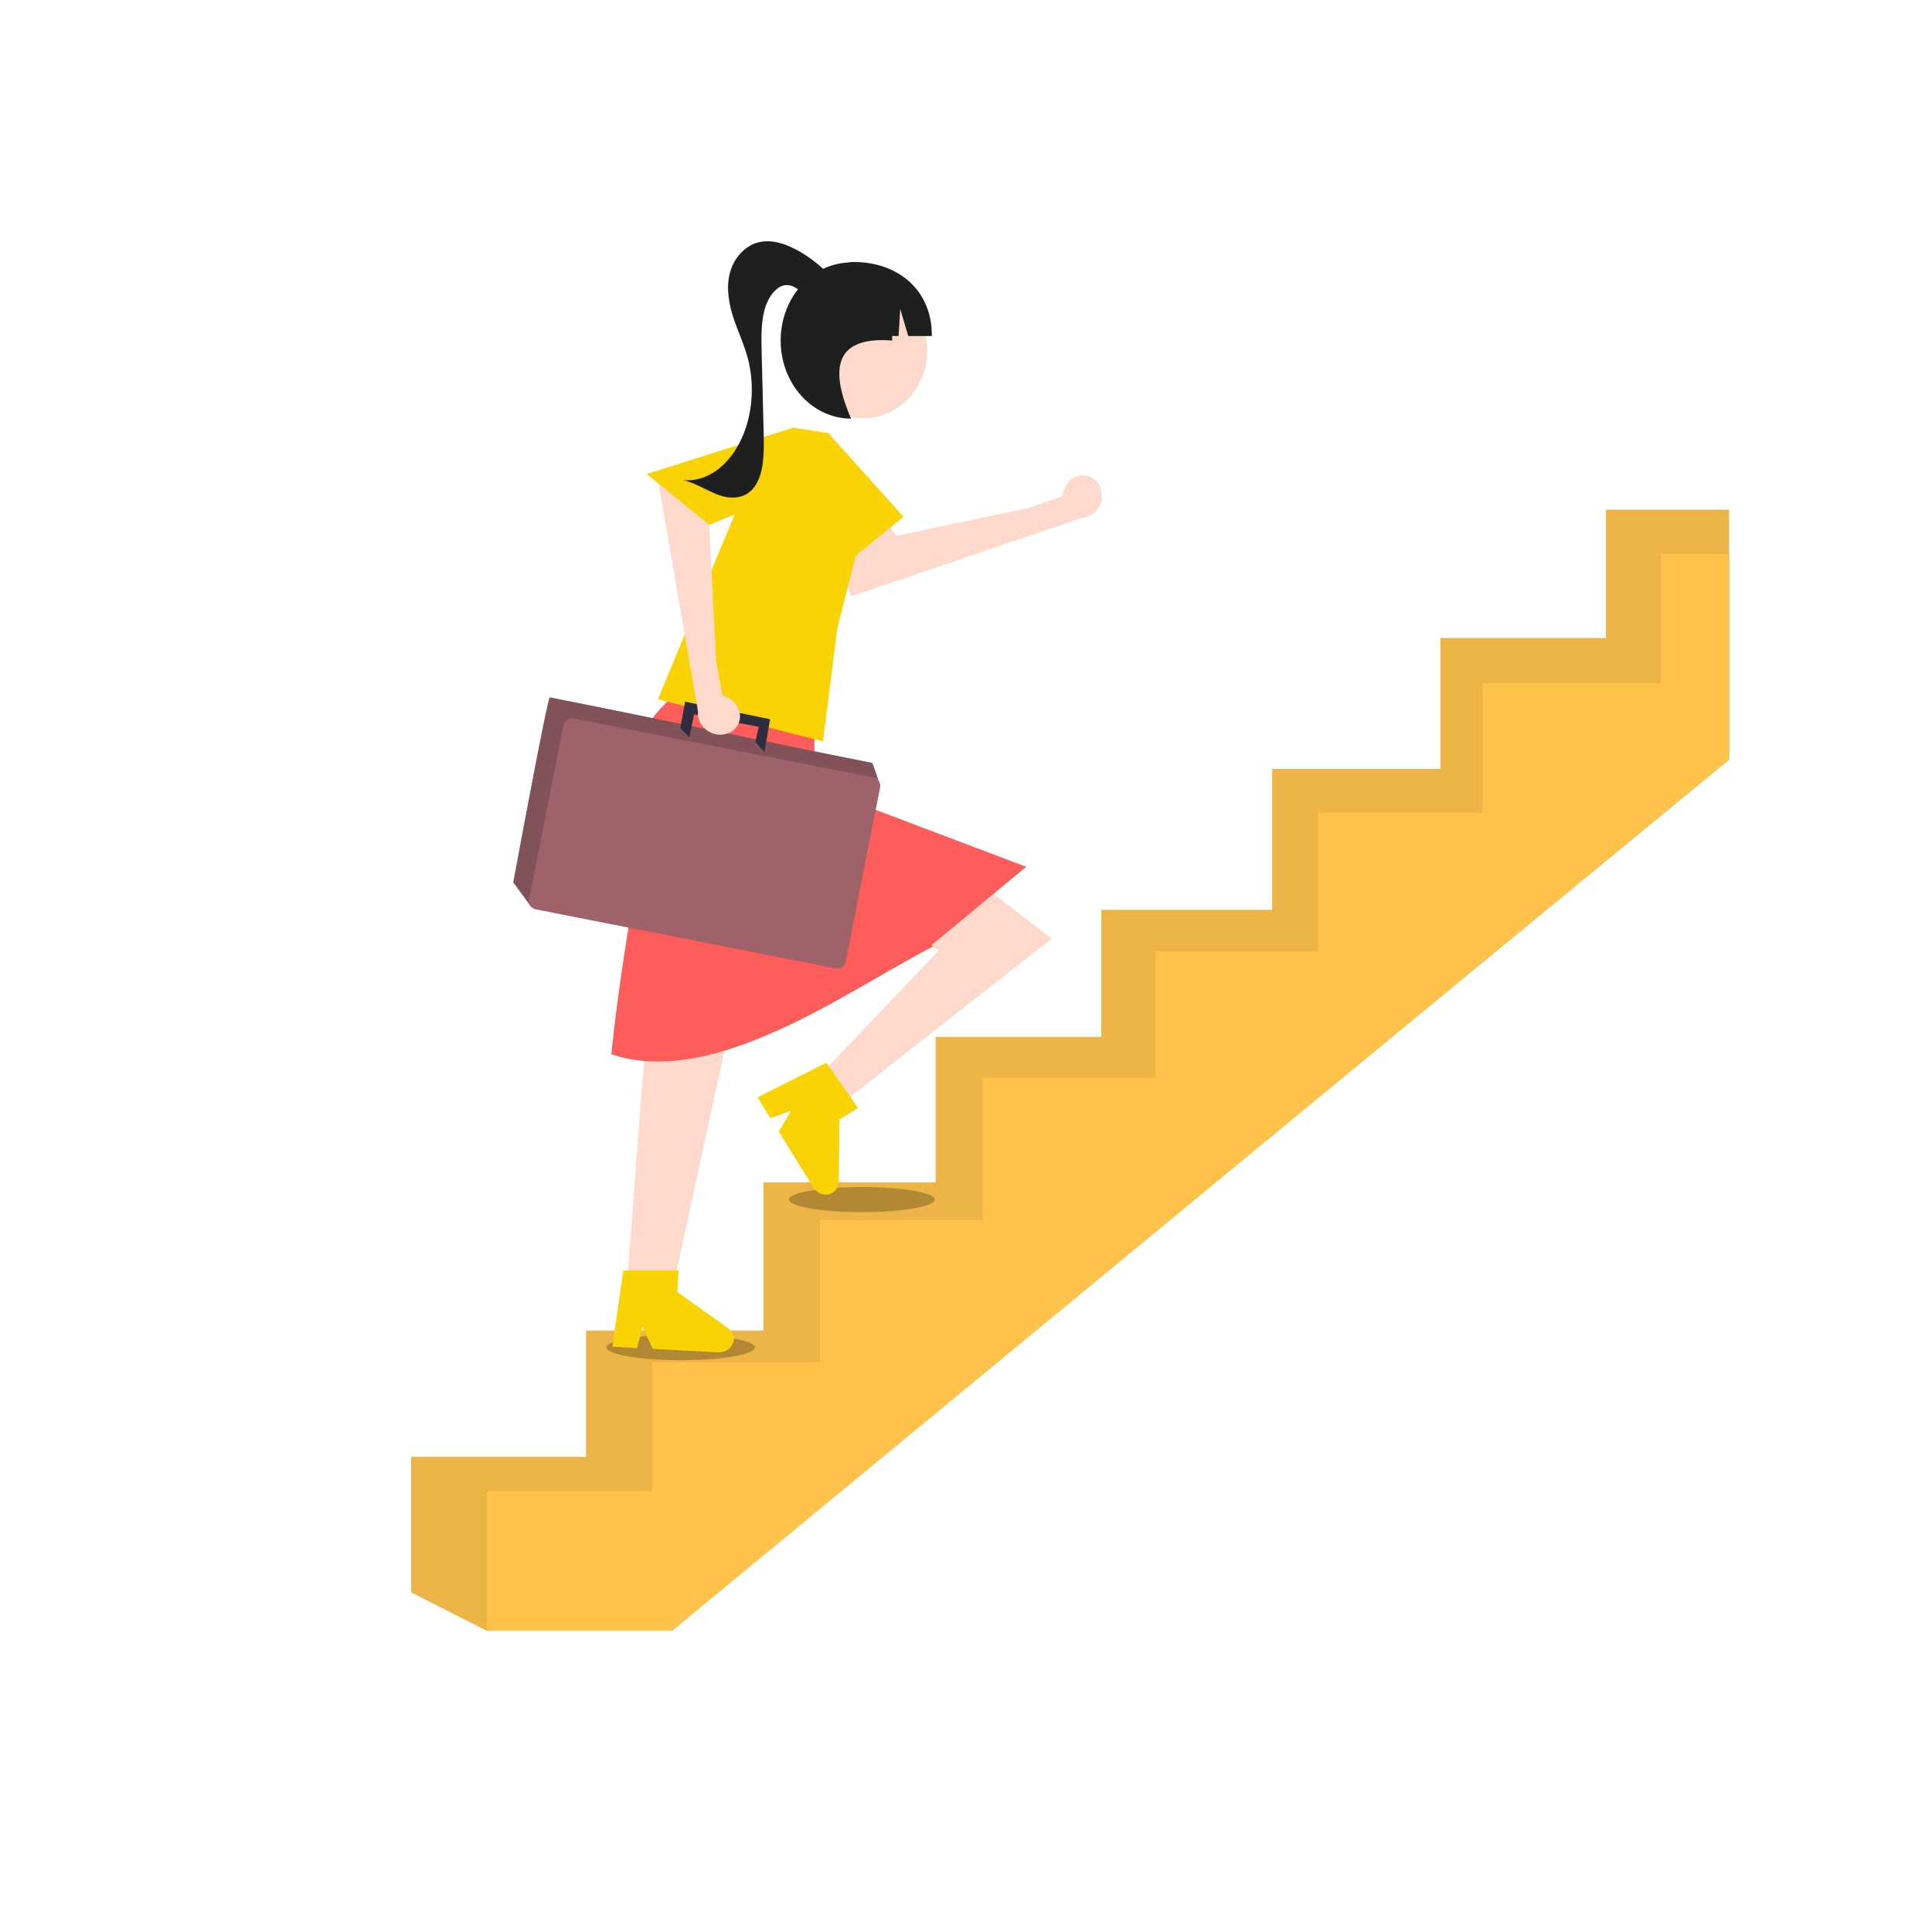 <svg width="985" height="985" viewBox="0 0 985 985" fill="none" xmlns="http://www.w3.org/2000/svg">
<path d="M389.253 678.33V602.796H477.049V528.611H561.467V463.868H648.588V392.043H734.357V325.277H818.776V259.859H881.584V387.323L342.316 830.746L248.104 831.42L209.609 811.863V742.736H298.756V678.33H389.253Z" fill="#EDB547"/>
<path d="M418.01 694.548V622.049H500.933V549.55H589.181V485.144H671.912V414.331H755.993V348.239H846.828V282.484H881.608V387.018L342.678 831.453H248.338V760.303H332.536V694.548H418.01Z" fill="#FFC34B"/>
<path d="M418.196 548.025L425.698 565.232L536.196 478.525L482.286 437.11L441.195 462.023L478.696 484.525L418.196 548.025Z" fill="#FFD9CB"/>
<path d="M554.053 242.565C551.464 242.034 548.756 242.637 546.504 244.248C544.252 245.858 542.635 248.348 541.996 251.187C541.875 251.766 541.797 252.354 541.763 252.944L524.709 258.928L456.79 273.283L422.165 220.683L406.403 236.889L434.079 303.975L551.825 263.95C554.066 263.834 556.233 262.91 557.987 261.321C559.741 259.732 560.984 257.569 561.522 255.167C561.816 253.798 561.863 252.388 561.66 251.016C561.457 249.645 561.008 248.339 560.339 247.174C559.67 246.009 558.793 245.007 557.759 244.225C556.725 243.444 555.554 242.898 554.314 242.62C554.227 242.6 554.14 242.582 554.053 242.565Z" fill="#FFD9CB"/>
<path d="M319.191 661.173L342.046 661.157L383.599 469.908L332.669 488.523L327.195 555.523L319.191 661.173Z" fill="#FFD9CB"/>
<path d="M358.002 356.49L341.56 356.504C313.561 382 317.117 413.69 351.146 440.453C351.773 440.946 352.414 441.437 353.069 441.925C353.069 441.925 361.805 453.558 366.804 451.325C371.804 449.093 375.656 451.322 375.43 454.591C375.205 457.861 472.597 483.787 472.597 483.787L523.203 441.924L415.23 401.091L415.23 373.5L358.002 356.49Z" fill="#FC5D5B"/>
<path d="M331.325 385.6C331.325 385.6 325.721 397.599 330.69 400.818C335.659 404.038 335.856 408.138 332.717 409.293C331.241 409.837 316.882 485.012 311.695 537.531C364.402 555.126 431.77 505.228 475.696 482.532L389.58 401.465C373.084 395.448 334.01 385.629 331.325 385.6Z" fill="#FC5D5B"/>
<path d="M448.665 400.518C448.665 400.518 445.156 389.027 444.547 388.907C396.07 379.367 330.425 365.387 280.318 355.526C279.115 355.289 261.667 449.862 261.667 449.862L270.872 462.441L429.529 487.597L448.665 400.518Z" fill="#825259"/>
<path d="M292.361 366.284L445.333 396.39C445.885 396.499 446.411 396.72 446.878 397.04C447.345 397.361 447.746 397.774 448.057 398.258C448.368 398.741 448.583 399.284 448.689 399.857C448.796 400.43 448.793 401.02 448.679 401.595L431.196 490.18C430.967 491.34 430.304 492.366 429.352 493.031C428.401 493.697 427.239 493.947 426.122 493.727L273.15 463.621C272.034 463.401 271.054 462.729 270.426 461.753C269.799 460.777 269.575 459.577 269.804 458.416L287.287 369.831C287.516 368.67 288.179 367.645 289.131 366.979C290.082 366.314 291.244 366.064 292.361 366.284Z" fill="#9F616A"/>
<path d="M386.738 233.019L335.408 356.522L419.561 378L426.918 320.143L440.217 267.6L440.317 246.231L422.484 220.757L386.738 233.019Z" fill="#FAD307"/>
<path d="M460.697 263.518L422.266 220.819L404.061 218L406.504 237.025L427.197 290.518L460.697 263.518Z" fill="#FAD307"/>
<path d="M349.264 357.734L346.842 371.28L351.444 375.876L353.866 364.265L386.809 370.554L385.113 378.295L389.716 383.374L392.622 366.684L349.264 357.734Z" fill="#2F2E41"/>
<path d="M376.695 368.388C377.627 365.918 377.454 363.152 376.214 360.679C374.974 358.205 372.765 356.22 370.057 355.146C369.504 354.935 368.935 354.766 368.356 354.641L365.109 336.883L361.553 267.647L419.002 241.739L405.443 223.654L334.757 240.44L355.894 362.84C355.658 365.068 356.232 367.35 357.529 369.329C358.825 371.308 360.771 372.873 363.061 373.78C364.369 374.285 365.757 374.552 367.145 374.567C368.533 374.581 369.895 374.343 371.152 373.865C372.41 373.388 373.538 372.68 374.473 371.783C375.408 370.886 376.131 369.816 376.601 368.636C376.634 368.554 376.665 368.471 376.695 368.388Z" fill="#FFD9CB"/>
<path d="M361.632 267.575L420.697 243.49L404.559 217.994L329.696 241.667L361.632 267.575Z" fill="#FAD307"/>
<ellipse cx="439.378" cy="611.589" rx="37.181" ry="6.402" fill="black" fill-opacity="0.25"/>
<ellipse cx="347.005" cy="686.963" rx="37.807" ry="6.51" fill="black" fill-opacity="0.25"/>
<path d="M431.094 150.208C423.88 139.969 415.15 132.068 405.519 127.06C399.337 123.855 392.608 121.874 386.145 123.695C379.681 125.515 373.569 131.773 371.766 140.649C370.291 147.907 371.814 155.722 374.102 162.554C376.39 169.386 379.445 175.722 381.296 182.809C383.184 190.04 383.752 197.817 382.948 205.434C382.144 213.05 379.993 220.265 376.692 226.423C373.39 232.581 369.042 237.488 364.042 240.698C359.042 243.907 353.549 245.318 348.06 244.803C354.411 245.994 360.265 250.171 366.472 252.395C372.679 254.618 380.005 254.467 384.618 248.243C389.499 241.658 389.597 230.95 389.361 221.468C389.01 207.371 388.659 193.275 388.308 179.178C388.129 171.989 387.976 164.57 389.829 157.86C391.681 151.15 396.083 145.274 401.222 145.336C405.117 145.382 408.565 148.684 411.688 151.941C414.812 155.198 418.118 158.673 421.998 159.158C425.877 159.642 430.307 155.623 430.017 150.187L431.094 150.208Z" fill="#1E1F1F"/>
<path d="M440.09 213.281C458.048 213.281 472.606 197.985 472.606 179.117C472.606 160.249 458.048 144.953 440.09 144.953C422.132 144.953 407.574 160.249 407.574 179.117C407.574 197.985 422.132 213.281 440.09 213.281Z" fill="#FFD9CB"/>
<path d="M433.908 213.424C414.082 213.424 398.009 195.604 398.009 173.622C398.009 151.64 414.082 133.82 433.908 133.82C453.735 133.82 454.869 151.64 454.869 173.622C429.321 171.626 421.017 183.649 433.908 213.424Z" fill="#1E1F1F"/>
<path d="M409.168 171.314H449.459L449.873 164.345L451.938 171.314H458.142L458.961 157.5L463.056 171.314H475.06V170.63C475.039 147.957 457.851 133.616 435.524 133.586C419.475 133.586 409.181 157.109 409.168 170.63V171.314Z" fill="#1E1F1F"/>
<path d="M312.197 686.619L324.789 687.285L327.616 676.461L332.794 687.709L366.192 689.476C367.793 689.561 369.377 689.172 370.713 688.367C372.049 687.562 373.066 686.383 373.617 685.001C374.168 683.62 374.223 682.108 373.775 680.688C373.327 679.267 372.398 678.011 371.125 677.104L345.351 658.738L345.937 647.675L317.802 647.731L312.197 686.619Z" fill="#FAD307"/>
<path d="M386.198 559.419L392.84 570.139L403.341 566.28L397.062 576.952L414.677 605.383C415.522 606.745 416.745 607.824 418.168 608.461C419.592 609.098 421.141 609.26 422.59 608.924C424.039 608.588 425.311 607.77 426.222 606.591C427.132 605.412 427.633 603.933 427.651 602.37L428.016 570.724L437.434 564.888L421.325 541.821L386.198 559.419Z" fill="#FAD307"/>
</svg>
